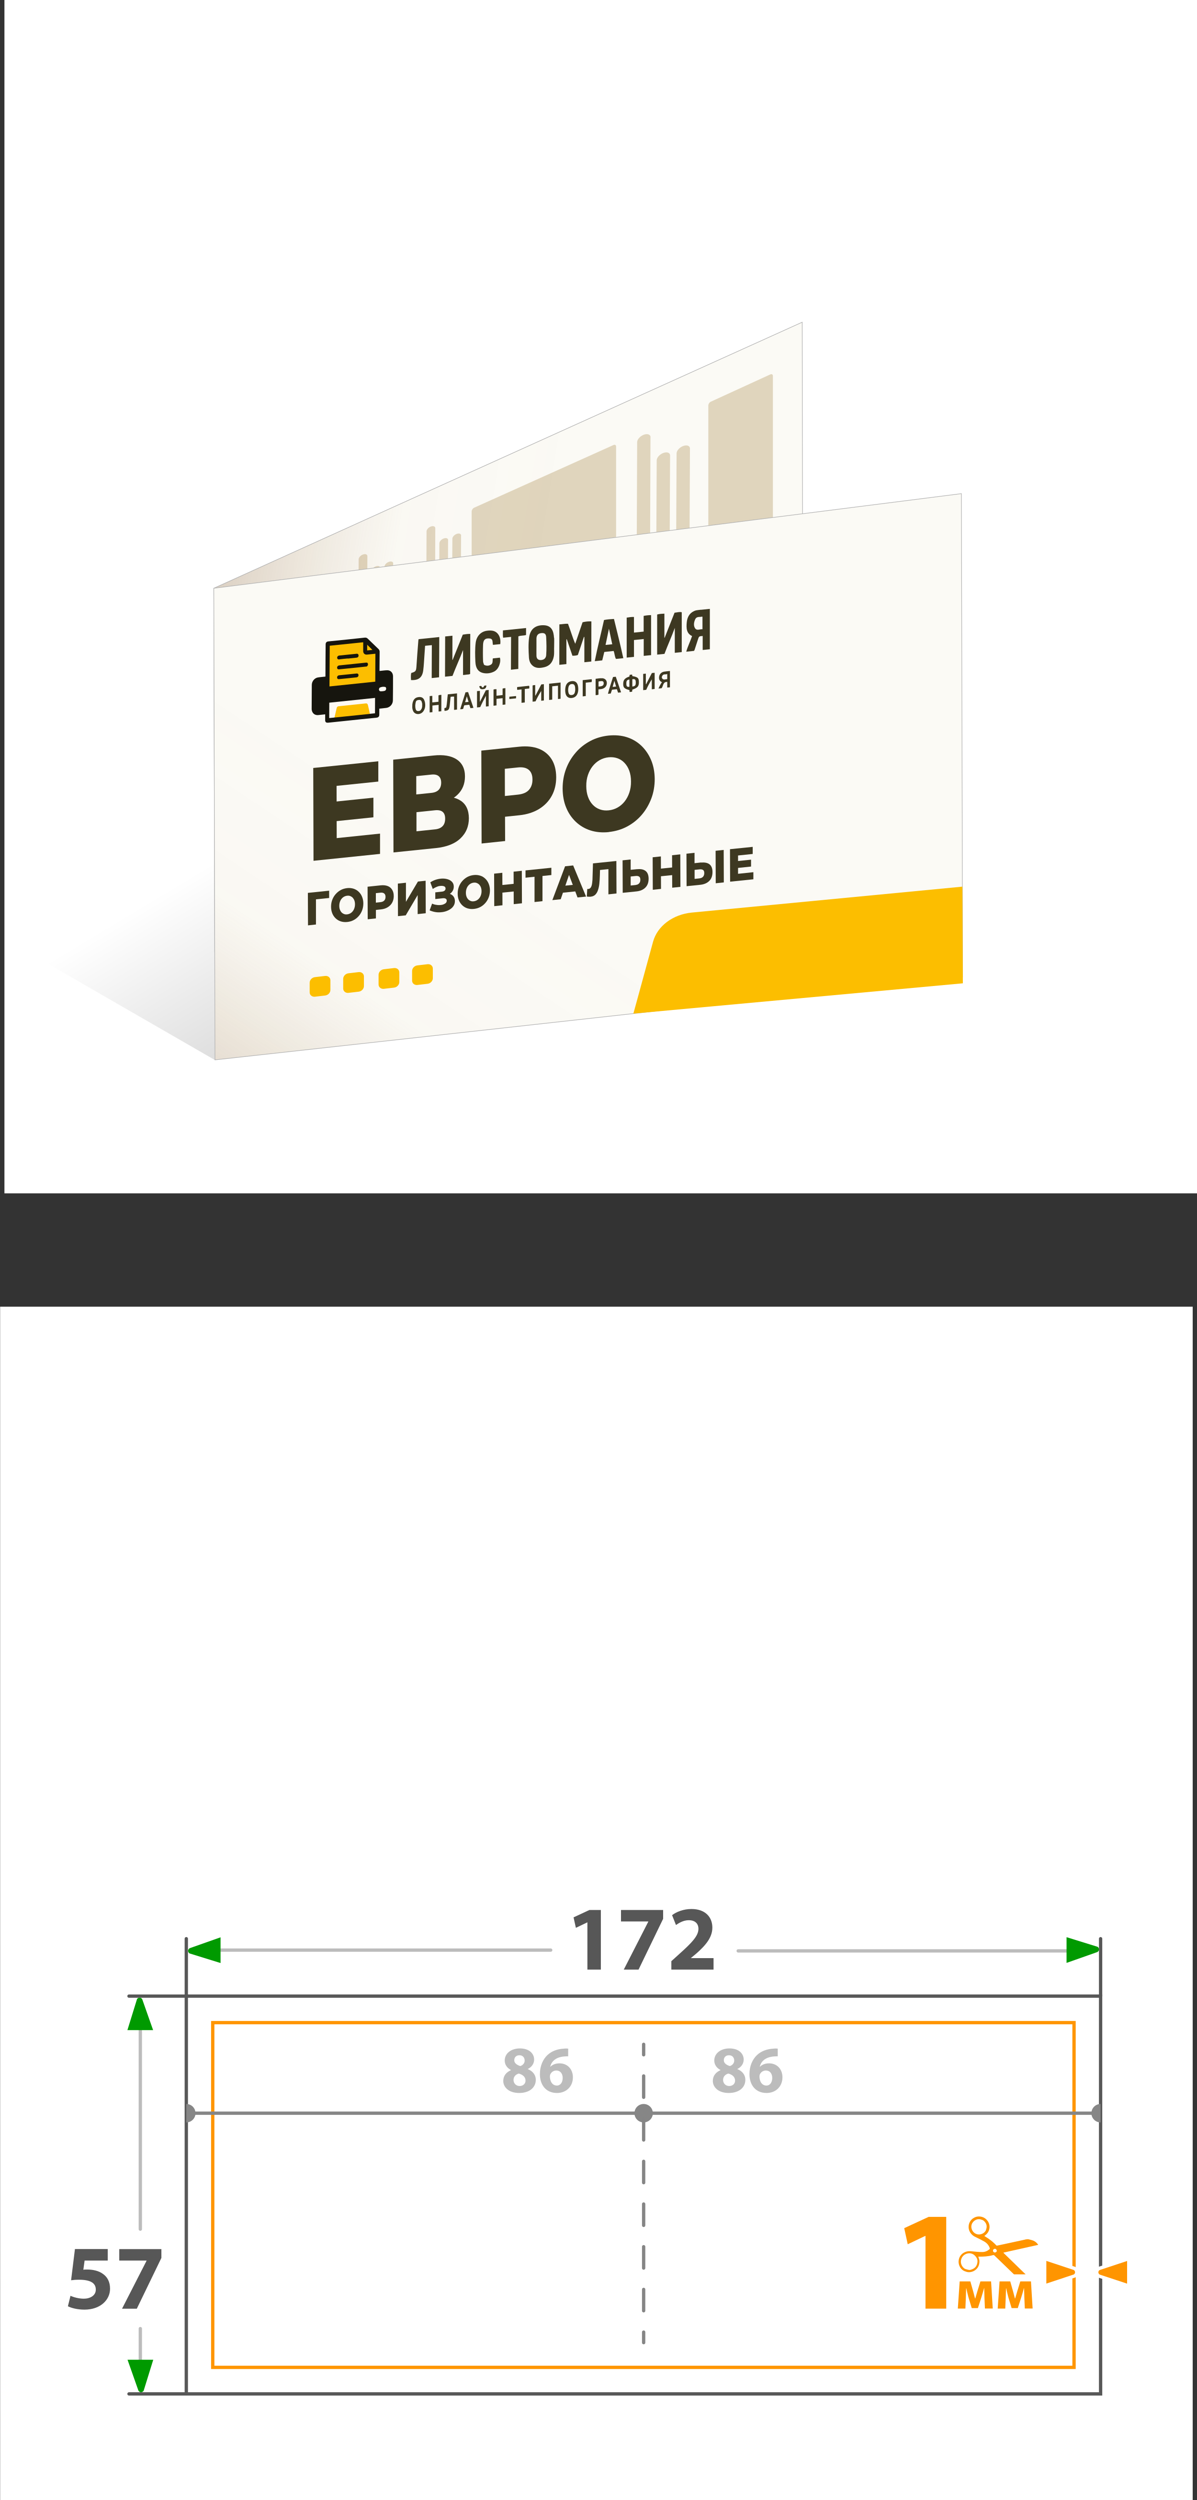 <?xml version="1.0" encoding="UTF-8"?>
<svg id="_Слой_2" data-name="Слой 2" xmlns="http://www.w3.org/2000/svg" xmlns:xlink="http://www.w3.org/1999/xlink" viewBox="0 0 180.67 377.1">
  <rect x="0" y="0" width="180.67" height="377.1" fill="#333333" stroke="none"/>
  <defs>
    <style>
      .cls-1 {
        fill: #fdf9f3;
      }

      .cls-1, .cls-2, .cls-3, .cls-4, .cls-5, .cls-6, .cls-7, .cls-8, .cls-9, .cls-10, .cls-11, .cls-12, .cls-13, .cls-14 {
        stroke-width: 0px;
      }

      .cls-2 {
        fill: #e0d5bd;
      }

      .cls-15 {
        stroke: #575757;
      }

      .cls-15, .cls-16, .cls-17, .cls-18, .cls-19, .cls-20, .cls-21, .cls-22, .cls-23 {
        stroke-miterlimit: 10;
      }

      .cls-15, .cls-18, .cls-4, .cls-19, .cls-21, .cls-22 {
        fill: none;
      }

      .cls-15, .cls-18, .cls-19, .cls-20, .cls-21, .cls-22, .cls-23 {
        stroke-width: .5px;
      }

      .cls-15, .cls-18, .cls-19, .cls-21, .cls-22 {
        stroke-linecap: round;
      }

      .cls-16 {
        fill: url(#_Безымянный_градиент_24-2);
      }

      .cls-16, .cls-17 {
        stroke: #b2b2b2;
        stroke-width: .09px;
      }

      .cls-17 {
        fill: url(#_Безымянный_градиент_24);
      }

      .cls-18, .cls-22 {
        stroke: #858585;
      }

      .cls-3 {
        fill: #fcbe00;
      }

      .cls-5 {
        fill: #575757;
      }

      .cls-19 {
        stroke: #bcbcbc;
      }

      .cls-6 {
        fill: url(#_Безымянный_градиент_115);
      }

      .cls-20 {
        stroke: #585858;
      }

      .cls-20, .cls-14, .cls-23 {
        fill: #fff;
      }

      .cls-7 {
        fill: #009a00;
      }

      .cls-8 {
        fill: #ff9500;
      }

      .cls-9 {
        fill: #bcbcbc;
      }

      .cls-10 {
        fill: #16150e;
      }

      .cls-21 {
        stroke: #868686;
      }

      .cls-24 {
        clip-path: url(#clippath);
      }

      .cls-11 {
        fill: #fbfaf5;
      }

      .cls-12 {
        fill: #3d3821;
      }

      .cls-22 {
        stroke-dasharray: 0 0 3.22 3.22;
      }

      .cls-13 {
        fill: #868686;
      }

      .cls-23 {
        stroke: #ff9500;
      }
    </style>
    <linearGradient id="_Безымянный_градиент_115" data-name="Безымянный градиент 115" x1="62.19" y1="111.93" x2="103.52" y2="180.59" gradientUnits="userSpaceOnUse">
      <stop offset="0" stop-color="#000" stop-opacity="0"/>
      <stop offset="1" stop-color="#000" stop-opacity=".4"/>
    </linearGradient>
    <linearGradient id="_Безымянный_градиент_24" data-name="Безымянный градиент 24" x1="-78.5" y1="-34.42" x2="-190.59" y2="-37.49" gradientTransform="translate(186.55 121.12) rotate(-5.66) scale(.94 1) skewX(-14.45)" gradientUnits="userSpaceOnUse">
      <stop offset=".33" stop-color="#c69c6d" stop-opacity="0"/>
      <stop offset=".58" stop-color="rgba(169, 128, 84, .11)" stop-opacity=".11"/>
      <stop offset="1" stop-color="#603813" stop-opacity=".4"/>
    </linearGradient>
    <linearGradient id="_Безымянный_градиент_24-2" data-name="Безымянный градиент 24" x1="100.56" y1="100.43" x2="37" y2="195.54" gradientTransform="matrix(1,0,0,1,0,0)" xlink:href="#_Безымянный_градиент_24"/>
    <clipPath id="clippath">
      <rect class="cls-4" x="142.82" y="334.32" width="13.95" height="8.74"/>
    </clipPath>
  </defs>
  <g id="_Слой_1-2" data-name="Слой 1">
    <g>
      <rect class="cls-14" x=".67" width="180" height="180"/>
      <rect class="cls-14" x=".02" y="197.1" width="180" height="180"/>
      <polygon class="cls-6" points="145.29 147.39 32.4 159.87 0 141.2 3.93 8.16 115.07 67.18 115.12 95.11 145.29 147.39"/>
      <polygon class="cls-11" points="32.27 88.73 121.08 48.6 121.19 106.93 32.6 143.5 32.27 88.73"/>
      <g>
        <path class="cls-2" d="M116.29,93.26l-8.98,4.12c-.22.1-.4,0-.4-.23v-35.98c0-.22.17-.49.38-.58l8.97-4.11c.22-.1.4,0,.4.23v35.98c0,.22-.16.48-.38.58Z"/>
        <path class="cls-2" d="M92.62,90.35l-21.03,9.46c-.22.1-.4,0-.4-.23v-22.42c0-.22.17-.49.38-.58l21.02-9.45c.22-.1.4,0,.4.23v22.42c0,.22-.16.48-.38.58Z"/>
        <path class="cls-2" d="M65.7,79.66l-.06,16.39c0,.27-.29.6-.66.73h0c-.36.13-.66.02-.66-.25l.06-16.38c0-.27.29-.6.66-.73h0c.36-.13.66-.02.66.25Z"/>
        <path class="cls-2" d="M67.63,81.46l-.06,13.91c0,.27-.29.6-.66.73h0c-.36.13-.66.02-.66-.25l.07-13.9c0-.27.29-.6.66-.73h0c.36-.13.66-.02.66.25Z"/>
        <path class="cls-2" d="M69.59,80.77l-.06,13.91c0,.27-.29.6-.66.73h0c-.36.13-.66.02-.66-.25l.07-13.9c0-.27.29-.6.66-.73h0c.36-.13.66-.02.66.25Z"/>
        <path class="cls-2" d="M55.45,83.88l-.06,16.39c0,.27-.29.6-.66.73h0c-.36.13-.66.02-.66-.25l.06-16.38c0-.27.29-.6.66-.73h0c.36-.13.66-.02.66.25Z"/>
        <path class="cls-2" d="M57.38,85.67l-.06,13.91c0,.27-.29.6-.66.73h0c-.36.13-.66.02-.66-.25l.07-13.9c0-.27.29-.6.66-.73h0c.36-.13.66-.02.66.25Z"/>
        <path class="cls-2" d="M59.34,84.99l-.06,13.91c0,.27-.29.6-.66.73h0c-.36.13-.66.02-.66-.25l.07-13.9c0-.27.29-.6.66-.73h0c.36-.13.66-.02.66.25Z"/>
        <path class="cls-2" d="M98.18,65.95l-.09,25.16c0,.42-.45.92-1.01,1.12h0c-.56.2-1.01.03-1.01-.39l.1-25.15c0-.41.45-.91,1.01-1.12h0c.56-.2,1.01-.03,1.01.38Z"/>
        <path class="cls-2" d="M101.14,68.7l-.1,21.35c0,.42-.45.92-1.01,1.12h0c-.56.2-1.01.03-1.01-.39l.1-21.34c0-.41.45-.92,1.01-1.12h0c.56-.2,1.01-.03,1.01.38Z"/>
        <path class="cls-2" d="M104.14,67.65l-.1,21.35c0,.42-.45.92-1.01,1.12h0c-.56.2-1.01.03-1.01-.39l.1-21.34c0-.41.45-.92,1.01-1.12h0c.56-.2,1.01-.03,1.01.38Z"/>
      </g>
      <polygon class="cls-17" points="121.08 48.6 32.27 88.73 32.41 143.58 121.19 106.93 121.08 48.6"/>
      <polygon class="cls-11" points="32.27 88.73 145.11 74.46 145.29 147.39 32.45 159.87 32.27 88.73"/>
      <polygon class="cls-16" points="32.27 88.73 145.11 74.46 145.29 147.39 32.45 159.87 32.27 88.73"/>
      <g>
        <path class="cls-3" d="M49.08,150.16l-1.54.18c-.44.05-.8-.24-.8-.66v-1.45c0-.41.35-.79.79-.84l1.54-.18c.44-.05.8.24.8.66v1.45c0,.41-.35.79-.79.84Z"/>
        <path class="cls-3" d="M54.14,149.58l-1.54.18c-.44.05-.8-.24-.8-.66v-1.45c0-.41.35-.79.79-.84l1.54-.18c.44-.05.8.24.8.66v1.45c0,.41-.35.79-.79.84Z"/>
        <path class="cls-3" d="M59.48,148.97l-1.54.18c-.44.05-.8-.24-.8-.66v-1.45c0-.41.35-.79.79-.84l1.54-.18c.44-.05.8.24.8.66v1.45c0,.41-.35.79-.79.84Z"/>
        <path class="cls-3" d="M64.54,148.39l-1.54.18c-.44.05-.8-.24-.8-.66v-1.45c0-.41.35-.79.79-.84l1.54-.18c.44-.05.8.24.8.66v1.45c0,.41-.35.79-.79.84Z"/>
      </g>
      <g>
        <path class="cls-12" d="M50.82,126.42l6.54-.68v3.06s-10.04,1.04-10.04,1.04l-.04-14,9.82-1.01v3.06s-6.3.65-6.3.65l.02,7.88ZM50.55,120.92l5.81-.6v2.96s-5.8.6-5.8.6v-2.96Z"/>
        <path class="cls-12" d="M59.39,128.59l-.04-14,6.08-.63c1.5-.16,2.67.04,3.5.59s1.25,1.4,1.25,2.56c0,1.13-.38,2.06-1.15,2.79-.77.73-1.81,1.16-3.11,1.29l.35-.98c1.41-.15,2.51.05,3.3.59.79.54,1.19,1.41,1.2,2.61,0,1.23-.42,2.24-1.27,3.05-.85.81-2.08,1.29-3.69,1.46l-6.42.66ZM62.85,119.83l2.25-.23c.5-.05.88-.21,1.12-.47s.37-.62.37-1.07c0-.45-.13-.78-.38-.99-.25-.21-.63-.29-1.13-.23l-2.25.23v2.76ZM62.87,125.39l2.79-.29c.51-.05.9-.22,1.15-.49.26-.27.38-.65.38-1.13,0-.48-.13-.82-.39-1.03-.26-.21-.64-.28-1.15-.23l-2.79.29v2.88Z"/>
        <path class="cls-12" d="M72.69,127.22l-.04-14,5.72-.59c1.14-.12,2.13-.01,2.96.31.83.33,1.47.86,1.93,1.59.46.73.68,1.63.69,2.7,0,1.05-.22,1.99-.67,2.81-.45.82-1.09,1.48-1.92,1.99-.83.5-1.81.82-2.96.94l-3.75.39,1.57-1.88.02,5.38-3.54.37ZM76.22,121.89l-1.58-1.66,3.54-.37c.74-.08,1.29-.31,1.65-.71s.54-.92.54-1.56c0-.65-.18-1.14-.55-1.46-.37-.32-.92-.45-1.66-.37l-3.54.37,1.57-1.98.02,7.74Z"/>
        <path class="cls-12" d="M91.89,125.51c-1,.1-1.92.02-2.77-.25s-1.58-.71-2.21-1.3c-.63-.6-1.12-1.32-1.46-2.16-.35-.84-.52-1.79-.53-2.85,0-1.05.17-2.04.51-2.95.34-.92.83-1.74,1.45-2.46.62-.73,1.36-1.31,2.2-1.76.84-.45,1.77-.72,2.77-.83,1.01-.1,1.94-.02,2.78.25s1.57.71,2.19,1.3c.62.6,1.11,1.32,1.46,2.16.35.84.53,1.79.54,2.84,0,1.05-.17,2.04-.52,2.96-.35.92-.83,1.74-1.45,2.46-.62.72-1.35,1.3-2.19,1.75-.84.45-1.76.72-2.78.83ZM91.88,122.23c.48-.05.92-.19,1.33-.42.41-.23.77-.54,1.07-.92.3-.38.54-.83.71-1.34.17-.51.26-1.07.25-1.67,0-.61-.09-1.15-.26-1.62-.17-.47-.41-.86-.72-1.19s-.66-.55-1.08-.7c-.41-.14-.86-.19-1.33-.14-.48.05-.92.19-1.33.42-.41.23-.77.54-1.07.92-.3.38-.54.83-.71,1.33-.17.5-.26,1.06-.25,1.68,0,.6.09,1.14.26,1.61.17.48.41.87.72,1.2s.66.55,1.08.7.86.19,1.33.14Z"/>
        <path class="cls-12" d="M46.49,139.58l-.02-4.9,3.21-.33v1.1s-2.26.23-2.26.23l.27-.34v4.11s-1.21.13-1.21.13Z"/>
        <path class="cls-12" d="M52.4,139.07c-.35.04-.67,0-.97-.09-.3-.1-.55-.25-.77-.46s-.39-.46-.51-.76c-.12-.3-.18-.63-.18-1,0-.37.06-.71.18-1.03.12-.32.29-.61.51-.86.22-.25.48-.46.77-.62.3-.16.62-.25.97-.29.35-.04.68,0,.97.09.3.1.55.25.77.46.22.21.39.46.51.76.12.3.19.63.19,1,0,.37-.06.71-.18,1.04-.12.32-.29.61-.51.86-.22.25-.47.46-.76.61-.29.16-.62.25-.97.29ZM52.4,137.92c.17-.02.32-.07.47-.15.14-.08.27-.19.37-.32.11-.13.19-.29.25-.47.06-.18.09-.37.09-.58,0-.21-.03-.4-.09-.57s-.15-.3-.25-.42c-.11-.11-.23-.19-.38-.25s-.3-.07-.47-.05c-.17.02-.32.07-.47.15-.14.08-.27.19-.37.32-.11.13-.19.29-.25.47-.06.18-.09.37-.09.59,0,.21.03.4.09.56s.15.31.25.42c.11.11.23.19.38.25s.3.07.47.05Z"/>
        <path class="cls-12" d="M55.5,138.65l-.02-4.9,2-.21c.4-.04.75,0,1.04.11.29.11.51.3.67.56.16.26.24.57.24.95,0,.37-.08.7-.23.98s-.38.52-.67.7c-.29.18-.63.29-1.03.33l-1.31.14.55-.66v1.88s-1.23.13-1.23.13ZM56.73,136.79l-.55-.58,1.24-.13c.26-.03.45-.11.58-.25.13-.14.19-.32.19-.54,0-.23-.06-.4-.19-.51-.13-.11-.32-.16-.58-.13l-1.24.13.55-.69v2.71Z"/>
        <path class="cls-12" d="M60.07,138.18l-.02-4.9,1.22-.13v2.88s1.81-3.06,1.81-3.06l1.16-.12.02,4.9-1.22.13v-2.87s-1.8,3.06-1.8,3.06l-1.17.12Z"/>
        <path class="cls-12" d="M64.85,137.31l.37-1.01c.19.09.38.15.59.18.2.04.4.05.59.04.19-.01.37-.04.52-.1.16-.06.28-.13.37-.22.09-.09.14-.21.14-.34,0-.15-.06-.25-.17-.31-.11-.06-.26-.08-.44-.06l-1.12.12v-1.01s1.02-.11,1.02-.11c.17-.02.3-.07.39-.15.09-.08.14-.19.14-.31,0-.12-.04-.21-.12-.28s-.19-.1-.32-.12c-.13-.02-.28-.01-.45.01s-.34.08-.52.16c-.18.08-.35.17-.52.29l-.37-1c.29-.19.61-.34.93-.43.33-.09.64-.14.95-.14.31,0,.59.05.84.14.25.09.45.23.6.41.15.18.22.4.22.67,0,.23-.05.45-.17.64-.11.19-.26.35-.46.47-.19.12-.41.2-.66.22l.03-.3c.29-.03.54,0,.75.09.21.09.38.22.5.41.12.18.18.4.18.65,0,.24-.05.46-.16.65-.11.2-.26.37-.46.51-.2.15-.42.26-.67.35s-.52.15-.81.17c-.29.03-.58.02-.87-.03-.29-.05-.58-.14-.86-.26Z"/>
        <path class="cls-12" d="M71.51,137.1c-.35.04-.67,0-.97-.09-.3-.1-.55-.25-.77-.46-.22-.21-.39-.46-.51-.76-.12-.29-.18-.63-.18-1,0-.37.06-.71.18-1.03.12-.32.29-.61.51-.86.22-.25.48-.46.77-.62.3-.16.62-.25.97-.29.36-.04.68,0,.97.09.3.09.55.25.77.46.22.21.39.46.51.76.12.29.19.63.19,1,0,.37-.06.71-.18,1.04-.12.32-.29.61-.51.86-.22.25-.47.46-.76.61-.29.16-.62.25-.97.29ZM71.5,135.95c.17-.02.32-.07.47-.15.14-.08.27-.19.37-.32.11-.13.19-.29.25-.47.06-.18.09-.37.09-.58,0-.21-.03-.4-.09-.57s-.15-.3-.25-.42c-.11-.11-.23-.19-.38-.25s-.3-.07-.47-.05c-.17.02-.32.07-.46.15s-.27.19-.37.32c-.11.13-.19.29-.25.47-.06.18-.09.37-.09.59,0,.21.03.4.09.56.06.17.15.31.25.42.11.11.23.19.38.25s.3.07.47.05Z"/>
        <path class="cls-12" d="M75.84,136.55l-1.24.13-.02-4.9,1.24-.13.02,4.9ZM77.61,134.46l-1.87.19v-1.15s1.86-.19,1.86-.19v1.15ZM77.52,131.48l1.24-.13.02,4.9-1.24.13-.02-4.9Z"/>
        <path class="cls-12" d="M80.68,136.05v-4.11s.26.28.26.28l-1.62.17v-1.1s3.9-.4,3.9-.4v1.1s-1.61.17-1.61.17l.27-.34v4.11s-1.21.13-1.21.13Z"/>
        <path class="cls-12" d="M83.37,135.77l1.92-5.1,1.22-.13,1.95,4.7-1.29.13-1.53-4.06.49-.05-1.5,4.38-1.26.13ZM84.42,134.71l.31-1.06,2.14-.22.32.99-2.78.29Z"/>
        <path class="cls-12" d="M89.14,135.26c-.08,0-.17.01-.27,0-.09,0-.19-.01-.3-.03l.07-1.14c.06,0,.11,0,.17,0,.17-.02.3-.11.39-.27.09-.16.15-.38.18-.66.04-.28.06-.6.06-.97l.06-1.96,3.53-.36.02,4.9-1.22.13v-4.11s.26.28.26.28l-1.77.18.25-.35-.03,1.12c-.01.48-.04.91-.08,1.29-.04.38-.12.72-.22,1-.1.28-.24.5-.41.66-.18.16-.4.26-.68.28Z"/>
        <path class="cls-12" d="M96.21,131.11c.53-.06.95.04,1.24.27.3.24.44.62.45,1.15,0,.57-.16,1.03-.49,1.35-.33.33-.78.52-1.35.58l-2.07.21-.02-4.9,1.22-.13v1.56s1.02-.1,1.02-.1ZM95.97,133.48c.21-.02.37-.1.5-.24s.18-.32.18-.55c0-.23-.06-.39-.19-.47-.12-.08-.29-.11-.5-.09l-.77.08v1.36s.77-.08.77-.08Z"/>
        <path class="cls-12" d="M99.77,134.08l-1.24.13-.02-4.9,1.24-.13.02,4.9ZM101.54,131.99l-1.87.19v-1.15s1.86-.19,1.86-.19v1.15ZM101.44,129l1.24-.13.02,4.9-1.24.13-.02-4.9Z"/>
        <path class="cls-12" d="M105.86,130.11c.53-.05.95.04,1.24.27.29.24.44.62.44,1.15,0,.57-.16,1.03-.49,1.35-.33.33-.78.52-1.35.58l-2.07.21-.02-4.9,1.22-.13v1.56s1.02-.11,1.02-.11ZM105.62,132.48c.21-.02.37-.1.5-.24.12-.14.18-.32.18-.55,0-.23-.06-.39-.19-.47s-.29-.11-.5-.09l-.77.08v1.36s.77-.08.77-.08ZM108.03,133.23l-.02-4.9,1.22-.13.02,4.9-1.22.13Z"/>
        <path class="cls-12" d="M111.42,131.8l2.29-.24v1.07s-3.51.36-3.51.36l-.02-4.9,3.43-.35v1.07s-2.21.23-2.21.23v2.76ZM111.33,129.88l2.03-.21v1.04s-2.03.21-2.03.21v-1.04Z"/>
      </g>
      <g>
        <rect class="cls-20" x="28.12" y="301.09" width="138" height="60"/>
        <line class="cls-19" x1="21.18" y1="302.03" x2="21.18" y2="336.24"/>
        <line class="cls-19" x1="21.18" y1="351.24" x2="21.18" y2="358.09"/>
        <line class="cls-19" x1="29.4" y1="294.15" x2="83.12" y2="294.15"/>
        <g>
          <rect class="cls-23" x="32.11" y="305.09" width="130" height="52"/>
          <g>
            <g>
              <path class="cls-8" d="M139.69,337.26h-.04l-2.64,1.26-.53-2.43,3.68-1.7h2.66v13.84h-3.13v-10.96Z"/>
              <path class="cls-8" d="M144.84,344.12h1.62l.44,1.55c.07.24.18.66.27,1.03h.03c.08-.28.21-.73.33-1.12l.45-1.46h1.61l.25,4.09h-1.18l-.07-1.64c0-.35-.03-.95-.04-1.43h-.02c-.16.54-.18.68-.39,1.34l-.54,1.67h-.93l-.49-1.62c-.11-.39-.24-.97-.33-1.36h-.03c-.02.51-.02,1.09-.04,1.43l-.07,1.62h-1.14l.28-4.09Z"/>
              <path class="cls-8" d="M150.86,344.12h1.62l.44,1.55c.07.24.18.66.27,1.03h.03c.08-.28.21-.73.33-1.12l.45-1.46h1.61l.25,4.09h-1.18l-.07-1.64c0-.35-.03-.95-.04-1.43h-.02c-.16.54-.18.68-.39,1.34l-.54,1.67h-.93l-.49-1.62c-.11-.39-.24-.97-.33-1.36h-.03c-.02.51-.02,1.09-.04,1.43l-.07,1.62h-1.14l.28-4.09Z"/>
              <g class="cls-24">
                <path class="cls-8" d="M155.12,338.96c.51-.11,1.03-.23,1.54-.34.01,0,.02,0,.04-.01h0s-.02-.05-.04-.07c-.17-.24-.39-.43-.66-.55-.24-.1-.5-.16-.75-.22-.09-.02-.18-.02-.27,0-.11,0-.22.03-.32.06-.88.19-1.76.38-2.64.57-.5.11-1,.21-1.5.32-.07.01-.12,0-.16-.05-.06-.07-.13-.14-.2-.21-.45-.45-.96-.8-1.49-1.13-.03-.02-.06-.03-.09-.05,0-.01,0-.02.01-.02.06-.05.11-.09.17-.14.35-.29.55-.65.59-1.1.07-.79-.5-1.45-1.1-1.62-.52-.15-.99-.07-1.42.24-.35.26-.56.62-.62,1.06-.09.69.28,1.27.77,1.59.13.08.27.14.41.21.4.19.8.39,1.18.61.38.22.65.53.8.94.05.13.03.17-.07.26-.3.24-.64.38-1.03.38-.54,0-1.08-.05-1.62-.11-.26-.03-.51-.03-.77.04-.68.19-1.14.73-1.19,1.42-.05.72.37,1.32.89,1.53.2.08.4.15.61.16.83.03,1.69-.61,1.64-1.7,0-.18-.07-.35-.13-.52-.01-.04-.03-.07-.04-.12.04,0,.07,0,.1,0,.69,0,1.37-.03,2.03-.21.06-.02.11-.02.17-.03.04,0,.07,0,.1.03.15.14.3.28.44.42.88.85,1.76,1.7,2.64,2.55.07.07.15.14.23.2.15.11.33.17.51.23.47.16.93.15,1.39-.04h0c-.18-.19-.37-.38-.55-.56-1.04-1.01-2.07-2.02-3.11-3.02-.06-.05-.11-.11-.17-.17.04-.01.07-.02.1-.03,1.18-.26,2.37-.52,3.55-.79ZM148.83,336.34c-.18.52-.84.83-1.41.65-.6-.19-.94-.85-.76-1.45.18-.56.83-.98,1.47-.73.29.06.5.26.66.53.18.33.16.65.04.99ZM146.5,342.38c-.2.05-.38-.01-.61-.08-.27-.03-.49-.22-.66-.48-.16-.26-.23-.54-.19-.85.1-.66.63-1.1,1.29-1.09.46.01.79.25,1.04.63.19.29.2.6.12.93-.13.53-.49.8-.99.93ZM150.08,339.75c-.15-.04-.24-.2-.19-.34.04-.15.2-.24.35-.2.14.04.24.22.2.37-.04.12-.22.21-.35.17Z"/>
              </g>
            </g>
            <g>
              <path class="cls-8" d="M157.68,340.68l4.47,1.48c.25.14.36.35.36.58s-.12.44-.31.55l-4.52,1.5v-4.12Z"/>
              <path class="cls-14" d="M157.93,341.03l4.14,1.37c.26.16.26.53,0,.68l-4.14,1.37v-3.43M157.43,340.33v4.81l.66-.22,4.14-1.37.05-.02.05-.03c.27-.16.43-.45.43-.77,0-.32-.16-.6-.43-.77l-.05-.03-.05-.02-4.14-1.37-.66-.22h0Z"/>
            </g>
            <g>
              <path class="cls-8" d="M165.91,343.32c-.25-.14-.36-.35-.36-.58s.12-.44.31-.55l4.52-1.5v4.12l-4.47-1.48Z"/>
              <path class="cls-14" d="M170.12,341.03v3.43l-4.14-1.37c-.26-.16-.26-.53,0-.68l4.14-1.37M170.62,340.33l-.66.22-4.14,1.37-.05.02-.05.03c-.27.16-.43.45-.43.77,0,.32.16.6.43.77l.05.03.05.02,4.14,1.37.66.22v-4.81h0Z"/>
            </g>
          </g>
        </g>
        <g>
          <g>
            <path class="cls-9" d="M77.12,312.24c-.63-.33-.94-.86-.94-1.43,0-1.1.99-1.83,2.29-1.83,1.52,0,2.15.88,2.15,1.67,0,.56-.3,1.11-.95,1.43v.03c.64.24,1.2.78,1.2,1.61,0,1.18-.99,1.98-2.5,1.98-1.65,0-2.41-.93-2.41-1.81,0-.78.45-1.32,1.16-1.63v-.02ZM79.32,313.84c0-.57-.43-.91-1.02-1.07-.5.14-.79.5-.79.97,0,.47.35.91.92.91.53,0,.89-.35.89-.81ZM77.62,310.76c0,.44.39.72.91.88.35-.1.66-.42.66-.82s-.23-.81-.79-.81c-.52,0-.78.35-.78.75Z"/>
            <path class="cls-9" d="M85.76,310.17c-.17,0-.35,0-.59.02-1.35.11-1.95.8-2.12,1.55h.03c.32-.32.78-.51,1.38-.51,1.09,0,2.01.77,2.01,2.12s-.99,2.35-2.39,2.35c-1.74,0-2.59-1.29-2.59-2.84,0-1.22.45-2.24,1.16-2.9.64-.59,1.49-.9,2.5-.95.28-.03.47-.02.61,0v1.17ZM84.93,313.43c0-.6-.32-1.12-.97-1.12-.41,0-.75.25-.89.57-.05.09-.07.21-.07.39.03.69.36,1.31,1.06,1.31.53,0,.87-.49.87-1.15Z"/>
          </g>
          <line class="cls-21" x1="164.75" y1="318.75" x2="29.51" y2="318.75"/>
          <circle class="cls-13" cx="97.15" cy="318.75" r="1.39"/>
          <path class="cls-13" d="M28.12,320.14c.77,0,1.39-.62,1.39-1.39s-.62-1.39-1.39-1.39v2.78Z"/>
          <path class="cls-13" d="M166.12,317.36c-.77,0-1.39.62-1.39,1.39s.62,1.39,1.39,1.39v-2.78Z"/>
          <g>
            <path class="cls-9" d="M108.75,312.24c-.63-.33-.94-.86-.94-1.43,0-1.1.99-1.83,2.29-1.83,1.52,0,2.15.88,2.15,1.67,0,.56-.3,1.11-.95,1.43v.03c.64.24,1.2.78,1.2,1.61,0,1.18-.99,1.98-2.5,1.98-1.65,0-2.41-.93-2.41-1.81,0-.78.45-1.32,1.16-1.63v-.02ZM110.95,313.84c0-.57-.43-.91-1.02-1.07-.5.14-.79.5-.79.97,0,.47.35.91.92.91.53,0,.89-.35.89-.81ZM109.25,310.76c0,.44.39.72.91.88.35-.1.66-.42.66-.82s-.23-.81-.79-.81c-.52,0-.78.35-.78.75Z"/>
            <path class="cls-9" d="M117.39,310.17c-.17,0-.35,0-.59.02-1.35.11-1.95.8-2.12,1.55h.03c.32-.32.78-.51,1.38-.51,1.09,0,2.01.77,2.01,2.12s-.99,2.35-2.39,2.35c-1.74,0-2.59-1.29-2.59-2.84,0-1.22.45-2.24,1.16-2.9.64-.59,1.49-.9,2.5-.95.28-.03.47-.02.61,0v1.17ZM116.56,313.43c0-.6-.32-1.12-.97-1.12-.41,0-.75.25-.89.57-.05.09-.07.21-.07.39.03.69.36,1.31,1.06,1.31.53,0,.87-.49.87-1.15Z"/>
          </g>
        </g>
        <g>
          <path class="cls-5" d="M16.25,340.98h-3.48l-.19,1.38c.19-.03.36-.03.58-.03.86,0,1.74.19,2.36.65.68.46,1.09,1.2,1.09,2.25,0,1.67-1.44,3.15-3.86,3.15-1.09,0-2-.25-2.5-.51l.39-1.58c.39.19,1.2.44,2.02.44.87,0,1.8-.42,1.8-1.37s-.73-1.49-2.53-1.49c-.5,0-.84.03-1.2.08l.58-4.71h4.95v1.73Z"/>
          <path class="cls-5" d="M24.36,339.25v1.33l-3.71,7.66h-2.23l3.7-7.23v-.03h-4.12v-1.73h6.35Z"/>
        </g>
        <g>
          <line class="cls-18" x1="97.15" y1="353.36" x2="97.15" y2="351.77"/>
          <line class="cls-22" x1="97.15" y1="348.55" x2="97.15" y2="311.55"/>
          <line class="cls-18" x1="97.15" y1="309.94" x2="97.15" y2="308.36"/>
        </g>
        <g>
          <path class="cls-5" d="M88.66,289.97h-.03l-1.71.82-.35-1.58,2.39-1.11h1.73v8.99h-2.03v-7.12Z"/>
          <path class="cls-5" d="M100.09,288.1v1.33l-3.71,7.66h-2.23l3.7-7.23v-.03h-4.12v-1.73h6.35Z"/>
          <path class="cls-5" d="M101.33,297.09v-1.27l1.15-1.04c1.98-1.77,2.93-2.78,2.94-3.83,0-.73-.43-1.31-1.47-1.31-.77,0-1.45.39-1.92.73l-.59-1.49c.66-.51,1.73-.93,2.93-.93,2.05,0,3.15,1.19,3.15,2.81,0,1.52-1.08,2.72-2.39,3.88l-.83.69v.03h3.4v1.73h-6.37Z"/>
        </g>
        <line class="cls-19" x1="111.42" y1="294.27" x2="164.88" y2="294.27"/>
        <path class="cls-7" d="M20.9,360.62l-1.65-4.68h3.88l-1.45,4.68c-.18.29-.6.29-.77,0Z"/>
        <path class="cls-7" d="M21.46,301.54l1.65,4.68h-3.88l1.45-4.68c.18-.29.6-.29.77,0Z"/>
        <path class="cls-7" d="M28.61,293.87l4.68-1.65v3.88l-4.68-1.45c-.29-.18-.29-.6,0-.77Z"/>
        <path class="cls-7" d="M165.66,294.43l-4.68,1.65v-3.88l4.68,1.45c.29.18.29.6,0,.77Z"/>
        <polyline class="cls-15" points="19.47 301.09 28.12 301.09 28.12 292.43"/>
        <line class="cls-15" x1="28.12" y1="361.09" x2="19.47" y2="361.09"/>
        <line class="cls-15" x1="166.12" y1="301.09" x2="166.12" y2="292.43"/>
      </g>
      <g>
        <path class="cls-12" d="M86.83,97.09c.37-1.09.73-2.15,1.1-3.23.45-.11.89-.15,1.33-.13,0,2.04,0,4.03-.01,6.05l-1.05.11c0-1.26,0-2.54,0-3.81-.02,0-.05,0-.07,0-.3.91-.61,1.82-.91,2.72-.27.1-.53.11-.82.11-.28-.82-.56-1.65-.85-2.49l-.06.02v3.73c-.37.04-.71.07-1.07.11,0-2.02,0-4.04.01-6.1.46-.02.88-.12,1.3-.09.39,1.01.67,2.03,1.09,3.01Z"/>
        <path class="cls-12" d="M101.82,92.42c.39-.04.74-.16,1.08-.07,0,2.02,0,4.01,0,6.01l-1.05.11c0-1.26,0-2.51,0-3.76-.48,1.33-1.07,2.61-1.56,3.92l-1.1.11c0-2.02,0-4.02,0-6.05.35-.1.71-.11,1.09-.13,0,1.23,0,2.44,0,3.64.01,0,.03,0,.04,0,.5-1.26.99-2.52,1.5-3.8Z"/>
        <path class="cls-12" d="M68.29,101.95l-1.12.12c0-2.03.02-4.04.02-6.07l1.1-.11c0,1.22,0,2.43-.01,3.64.01,0,.03,0,.04.01.51-1.26,1.02-2.53,1.53-3.81.36-.06.73-.12,1.13-.11,0,2.03-.01,4.03-.02,6.04-.19.1-.37.07-.54.1-.17.03-.33.04-.53.06v-3.77c-.51,1.33-1.1,2.62-1.6,3.92Z"/>
        <path class="cls-12" d="M63.19,96.41l3.11-.32c0,2.04-.02,4.05-.03,6.07l-1.11.12c0-1.65.01-3.3.02-4.97l-1.02.1c-.03.48-.06.96-.1,1.45-.06.75-.08,1.5-.18,2.26-.14,1.09-.72,1.52-1.84,1.46-.02-.35-.05-.71.03-1.07.69-.2.74-.29.79-1.03.08-1.27.18-2.54.28-3.81,0-.08.03-.17.04-.26Z"/>
        <path class="cls-12" d="M94.6,93.16c.36-.06.71-.11,1.09-.1,0,.8,0,1.57,0,2.36l1.46-.15v-2.37c.4-.08.75-.11,1.12-.12v6.04c-.37.04-.72.07-1.11.11v-2.54c-.5.05-.97.1-1.47.15,0,.84,0,1.67,0,2.54l-1.1.11c0-2.01,0-4.02,0-6.05Z"/>
        <path class="cls-12" d="M75.49,97.16l-1.09.11c-.02-.17-.05-.34-.06-.51-.02-.27-.15-.42-.41-.45-.69-.08-.99.19-1.02.94-.03.83-.03,1.65,0,2.47,0,.2.09.37.15.56.32.16.65.19.99,0,.41-.21.26-.63.34-.97l1.06-.11c.19.56-.11,1.71-.86,2.09-.47.24-.97.32-1.45.26-.89-.11-1.34-.66-1.39-1.76-.04-.94-.07-1.89.05-2.85.13-.99.78-1.68,1.7-1.8.29-.04.57-.05.85,0,.81.15,1.29.96,1.16,2.01Z"/>
        <path class="cls-12" d="M77.13,96.07l-1.19.12c-.07-.37-.02-.73-.03-1.1l3.49-.36v1.05c-.39.13-.77.05-1.16.21,0,1.63,0,3.26-.01,4.91l-1.11.12c0-1.63.01-3.27.02-4.96Z"/>
        <path class="cls-12" d="M72,106.72v-2.47c.16-.02.28-.03.43-.04,0,.53,0,1.06,0,1.67.33-.64.61-1.2.9-1.76l.43-.05c0,.82,0,1.64,0,2.46l-.42.04v-1.62c-.33.61-.61,1.15-.86,1.71l-.47.05Z"/>
        <path class="cls-12" d="M98.38,102.47c-.33.52-.61,1.04-.84,1.58l-.46.05c0-.81,0-1.63,0-2.45l.4-.04v1.58s.03.01.04.02c.29-.56.58-1.12.87-1.69l.42-.04c0,.81,0,1.62,0,2.44l-.43.05c0-.49,0-.98,0-1.48Z"/>
        <path class="cls-12" d="M81.7,103.24l.39-.04v2.46c-.13.01-.26.03-.4.04v-1.47c-.33.5-.61,1.01-.86,1.56l-.44.05c0-.81,0-1.61,0-2.44.11-.07.24-.04.39-.07v1.57s.03,0,.05.01c.29-.55.58-1.11.87-1.67Z"/>
        <path class="cls-12" d="M76.27,106.27l-.41.04v-1c-.31.03-.61.06-.92.1v.99c-.16.02-.3.03-.45.05v-2.44c.15-.06.29-.06.45-.05v.98c.32-.03.61-.06.92-.1v-.97c.15-.07.27-.05.42-.07,0,.82,0,1.63,0,2.46Z"/>
        <path class="cls-12" d="M68.97,107.03l-.43.05v-2c-.17-.04-.34.02-.53.03-.05.46-.08.91-.14,1.36-.08.59-.2.71-.76.76-.05-.12-.02-.26-.03-.39.07-.11.2-.03.27-.14.15-.65.14-1.3.24-1.97l1.39-.14v2.46Z"/>
        <path class="cls-12" d="M83.34,105.53l-.46.05c0-.82,0-1.63,0-2.45l1.73-.18c0,.81,0,1.63,0,2.45l-.39.04v-2.01c-.29.03-.57.06-.87.09v2Z"/>
        <path class="cls-12" d="M64.85,105l.4-.04v.99c.31-.03.61-.06.93-.1v-.96c.16-.08.29-.06.44-.08,0,.83,0,1.64-.01,2.47l-.41.04v-1c-.32.03-.61.06-.93.1v1c-.16.02-.28.03-.42.04v-2.46Z"/>
        <path class="cls-12" d="M79.2,105.96l-.48.05c0-.66,0-1.33,0-2.02l-.64.07c-.05-.14-.03-.28-.02-.43l1.8-.19c.06.13.03.26.02.41l-.67.07v2.04Z"/>
        <path class="cls-12" d="M87.96,102.59l1.34-.14c.05.14.03.27,0,.43l-.89.09c0,.68,0,1.34,0,2.02l-.46.05c0-.81,0-1.61,0-2.44Z"/>
        <path class="cls-12" d="M72.63,103.46c.05.08.09.15.14.22.2.06.25-.1.31-.24.11-.03.22-.06.34-.03-.05.37-.17.5-.49.54-.37.05-.52-.06-.59-.45.1-.01.19-.03.29-.04Z"/>
        <path class="cls-12" d="M76.88,105.44v-.35c.33-.03.66-.07,1-.1.03.11.02.22,0,.35l-1,.1Z"/>
        <path class="cls-12" d="M83.62,96.2c-.06-1.04-.38-1.85-1.54-1.89-1.03-.04-2.03.38-2.22,1.86-.13.97-.09,1.94-.03,2.91.02.48.14.92.47,1.24.53.53,1.19.48,1.89.31.75-.19,1.23-.71,1.4-1.63.09-.53.02-1.05.05-1.48,0-.5.02-.9,0-1.3ZM82.44,98.82c-.03.45-.32.71-.77.74-.43.03-.69-.19-.7-.64-.01-.44,0-.88,0-1.33,0-.42,0-.84,0-1.26.01-.51.25-.78.71-.83.52-.06.74.11.76.64.04.89.07,1.78,0,2.68Z"/>
        <path class="cls-12" d="M105.79,91.97c-.23.03-.47.05-.7.09-.11.02-.23.07-.34.12-.69.32-1.01.91-1.09,1.66-.09.9-.06,1.71.8,2.1-.26.79-.65,1.53-.88,2.36l1.16-.12c.08-.08.1-.17.13-.26.15-.48.31-.95.46-1.42.16-.52.19-.54.73-.57v2.11c.38-.04.72-.07,1.08-.11,0-2.03,0-4.03,0-6.09-.48.05-.91.09-1.35.14ZM106.03,94.91c-.38-.03-.84.26-1.11-.13-.26-.38-.2-.89,0-1.34.23-.53.7-.31,1.08-.44.02.06.03.08.03.1,0,.58,0,1.17,0,1.8Z"/>
        <path class="cls-12" d="M92.67,93.36c-.51.03-.99.06-1.5.16-.46,2.07-.98,4.11-1.4,6.21l1.13-.12c.1-.42.2-.84.31-1.27l1.41-.15c.16.39.15.85.35,1.2l1.11-.11c-.44-2-.93-3.95-1.41-5.92ZM91.4,97.28c.17-.81.34-1.61.51-2.45.17.79.33,1.55.5,2.35l-1.01.1Z"/>
        <path class="cls-12" d="M95.45,101.98c-.06-.06.02-.17-.06-.23l-.34.04c-.07.08,0,.17-.06.26-.65.22-.89.48-.92.99-.04.65.14.85.93,1.05.05.09-.03.21.05.29.12-.03.25,0,.37-.07,0-.1.01-.19.02-.29.74-.24.97-.47.99-1,.02-.73-.11-.88-.98-1.04ZM95,103.59c-.32.06-.45-.04-.46-.4-.02-.49.08-.65.46-.69v1.1ZM95.44,103.57v-1.12c.4-.06.51.04.52.46.01.47-.09.6-.52.65Z"/>
        <path class="cls-12" d="M87.24,103.5c-.09-.55-.42-.82-.95-.76-.49.06-.82.35-.93.87-.07.34-.07.68,0,1,.12.5.48.74.97.67.5-.07.8-.38.91-.91.06-.3.05-.59,0-.88ZM86.75,104.48c-.08.23-.24.34-.46.36-.22.02-.39-.06-.46-.27-.09-.27-.1-.56-.04-.86.06-.31.2-.51.52-.53.29-.01.43.1.49.46.02.11.01.23.02.34.01.17-.02.34-.07.5Z"/>
        <path class="cls-12" d="M64.09,105.78c-.12-.5-.44-.7-.93-.63-.48.06-.75.33-.88.85-.04.17-.06.34-.05.52-.02.25.02.49.12.71.26.63,1.18.64,1.58.01.31-.48.29-.98.17-1.47ZM63.61,106.92c-.08.22-.23.33-.44.34-.21.01-.35-.06-.42-.27-.11-.35-.09-.71,0-1.08.06-.27.27-.31.47-.33.2-.03.37.06.43.27.05.16.1.33.07.5.02.21-.02.4-.09.58Z"/>
        <path class="cls-12" d="M100.24,101.31c-.43.07-.72.39-.76.8-.04.39.11.65.43.79-.22.3-.37.61-.52.96l.47-.05c.26-.33.19-.99.85-.95v.85c.15-.02.27-.03.41-.04,0-.84,0-1.64,0-2.46-.31.03-.6.05-.89.1ZM100.7,102.44c-.27.01-.55.17-.75-.1-.08-.11-.07-.25,0-.38.19-.37.49-.16.76-.3v.78Z"/>
        <path class="cls-12" d="M90.91,102.31c-.33-.03-.67.04-1.01.08v2.46c.14,0,.28,0,.43-.07v-.8c.17-.02.31-.02.46-.05.46-.08.77-.4.8-.83.03-.44-.22-.75-.67-.8ZM90.34,103.57v-.77c.59-.14.78-.07.78.26,0,.34-.19.47-.78.5Z"/>
        <path class="cls-12" d="M92.93,102.08l-.4.04c-.26.85-.56,1.67-.77,2.53l.42-.04c.07-.19.13-.38.19-.57l.74-.08c.06.18.12.35.18.52l.45-.05c-.27-.79-.53-1.57-.8-2.36ZM92.47,103.62c.08-.3.16-.59.26-.93.1.32.18.59.26.87l-.52.05Z"/>
        <path class="cls-12" d="M70.65,104.39l-.39.04c-.27.84-.53,1.68-.8,2.54.16.02.3,0,.44-.04.09-.2.08-.41.2-.55l.73-.08c.06.17.12.34.18.52l.45-.05c-.28-.82-.54-1.61-.81-2.38ZM70.2,105.93c.08-.29.16-.57.26-.9.09.3.18.56.26.84l-.52.05Z"/>
        <g>
          <path class="cls-10" d="M49.08,107.75c-.36.04-.7.08-1.05.11-.48.04-.84-.21-.96-.68-.02-.09-.03-.18-.03-.27,0-1.2.01-2.39.02-3.59,0-.56.41-1.04.9-1.13.34-.06.68-.08,1.02-.12.04,0,.08,0,.12-.01.03-.04.02-.07.02-.11,0-1.58.02-3.17.03-4.75,0-.27.14-.42.39-.45,1.84-.18,3.67-.37,5.51-.57.18-.02.32.02.45.15.54.53,1.08,1.04,1.62,1.56.12.12.19.25.18.44,0,.95-.01,1.91-.02,2.86.05.02.1,0,.15,0,.35-.03.7-.09,1.04-.09.49,0,.85.38.85.91,0,1.21,0,2.42-.02,3.62,0,.6-.44,1.08-1.01,1.15-.34.04-.69.07-1.04.11,0,.27,0,.54,0,.8,0,.08,0,.16-.01.23-.04.2-.18.31-.39.33-.88.09-1.75.18-2.63.27-1.56.16-3.13.33-4.69.49-.03,0-.07,0-.1,0-.21.01-.35-.12-.35-.35,0-.31,0-.62,0-.94Z"/>
          <path class="cls-3" d="M56.66,98.61c0,1.41-.01,2.81-.02,4.21-2.3.24-4.6.48-6.91.72.01-2.05.02-4.09.04-6.14,1.68-.17,3.36-.35,5.04-.52.02.04.01.08.01.12,0,.4,0,.81,0,1.21,0,.34.24.56.56.53.39-.04.77-.08,1.16-.12.04,0,.08,0,.12-.01Z"/>
          <path class="cls-3" d="M55.83,107.68c-.67.07-1.34.14-2.01.21-1.07.11-2.14.22-3.2.33-.04,0-.08,0-.12,0-.03-.05-.01-.1,0-.16.09-.43.2-.86.31-1.29.04-.18.15-.27.32-.3.03,0,.07,0,.1-.01,1.3-.14,2.61-.27,3.91-.41.03,0,.05,0,.08,0,.18-.01.29.06.34.24.11.41.2.82.3,1.24.01.04.02.09-.01.13Z"/>
          <path class="cls-1" d="M55.83,107.68c-.07-.36-.16-.71-.24-1.07-.02-.11-.05-.21-.08-.31-.04-.14-.13-.21-.28-.2-1.37.14-2.74.29-4.12.43-.14.01-.24.1-.28.25-.12.48-.23.97-.34,1.45-.26.03-.53.06-.8.08,0-.77,0-1.54.01-2.32l6.91-.72c0,.77,0,1.54-.01,2.32l-.78.08Z"/>
          <path class="cls-1" d="M57.2,103.98c.02-.11.05-.24.16-.28.26-.11.52-.14.78-.08.12.03.16.17.14.33-.02.11-.11.23-.23.26-.2.05-.41.07-.62.06-.15,0-.21-.13-.24-.28Z"/>
          <path class="cls-3" d="M56.21,98.03l-.79.08v-.86c.26.25.53.52.79.78Z"/>
          <path class="cls-10" d="M55.38,100.53c-.59.06-1.2.12-1.81.19-.79.08-1.59.16-2.38.24-.19.02-.29-.06-.31-.23-.01-.14.07-.28.21-.33.03-.01.07-.02.11-.03,1.35-.14,2.69-.28,4.04-.42.24-.02.3.08.3.3,0,.1-.07.18-.16.27Z"/>
          <path class="cls-10" d="M52.48,102.31c-.43.04-.87.09-1.3.13-.19.02-.3-.08-.3-.26,0-.17.12-.3.3-.32.88-.09,1.77-.18,2.65-.27.17-.02.28.09.28.26,0,.17-.12.3-.3.32-.44.05-.88.09-1.32.14Z"/>
          <path class="cls-10" d="M52.49,99.32c-.43.04-.87.08-1.3.14-.22.03-.3-.12-.3-.26,0-.16.13-.3.31-.32.88-.09,1.76-.18,2.64-.27.17-.02.28.1.28.27,0,.18-.11.3-.29.32-.45.05-.89.09-1.34.14h0Z"/>
        </g>
      </g>
      <path class="cls-3" d="M145.26,133.74l-40.84,3.91c-2.87.28-5.2,2.03-5.85,4.4l-2.97,10.84,49.73-4.57-.07-14.58Z"/>
    </g>
  </g>
</svg>